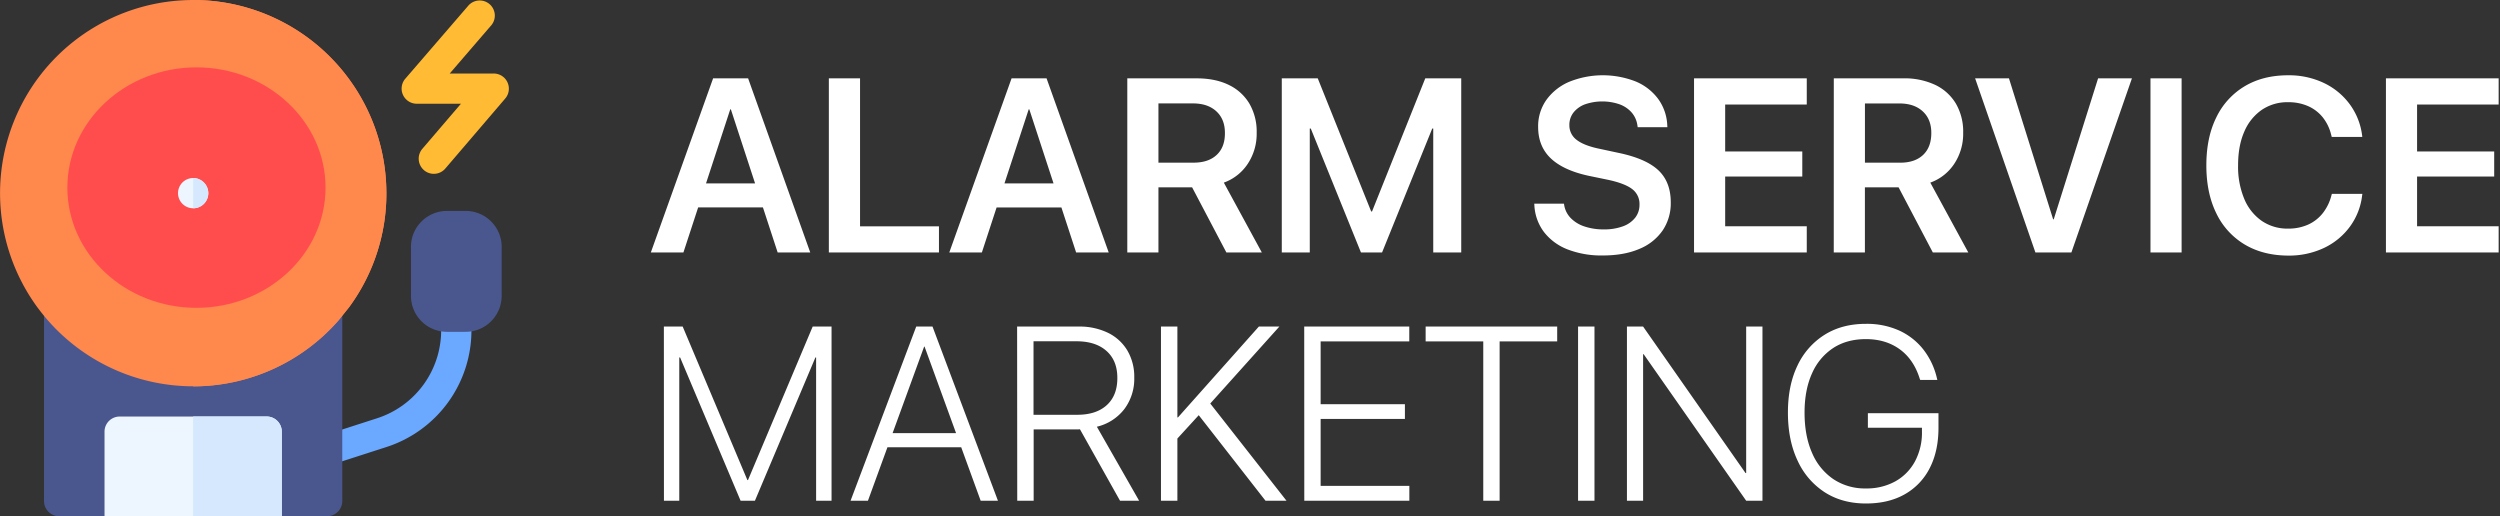 <svg xmlns="http://www.w3.org/2000/svg" width="1404" height="290" fill="none" xmlns:v="https://vecta.io/nano"><rect width="100%" height="100%" fill="#333333" stroke="none"/><path d="M183.73 261.36a8.49 8.49 0 0 1-8.412-7.175c-.315-2.003.099-4.053 1.165-5.778a8.49 8.49 0 0 1 4.647-3.627l30.54-9.85c10.496-3.36 19.65-9.972 26.138-18.88a51.92 51.92 0 0 0 9.952-30.67v-7.52c0-2.254.895-4.416 2.49-6.01a8.5 8.5 0 0 1 12.02 0 8.5 8.5 0 0 1 2.49 6.01v7.52a68.85 68.85 0 0 1-13.197 40.672A68.84 68.84 0 0 1 216.9 251.09l-30.54 9.85a8.51 8.51 0 0 1-2.63.42z" fill="#6aa9ff"/><path d="M281.73 138.66v27.49a20.23 20.23 0 0 1-20.21 20.21H251a20.23 20.23 0 0 1-20.21-20.21v-27.49a20.22 20.22 0 0 1 20.21-20.2h10.54c5.358.003 10.495 2.131 14.284 5.919a20.22 20.22 0 0 1 5.926 14.281h-.02z" fill="#4a578e"/><path d="M238.12 95.57c-.85-.726-1.549-1.613-2.056-2.609a8.51 8.51 0 0 1-.899-3.198c-.086-1.115.048-2.236.396-3.298s.901-2.046 1.629-2.895l21.67-25.31H234c-1.618-.01-3.199-.481-4.558-1.358s-2.44-2.124-3.115-3.594-.917-3.102-.697-4.705.893-3.109 1.94-4.343l35.63-41.3a8.49 8.49 0 0 1 11.725-.646A8.49 8.49 0 0 1 276.08 14l-23.52 27.29h24.76a8.51 8.51 0 0 1 7.677 4.949 8.51 8.51 0 0 1 .704 4.704c-.217 1.603-.887 3.111-1.931 4.347L250.1 94.64c-.726.85-1.613 1.549-2.609 2.056s-2.083.812-3.198.899a8.5 8.5 0 0 1-3.298-.395c-1.063-.347-2.046-.901-2.895-1.629h.02z" fill="#fb3"/><path d="M192.22 174.29V281.4c0 2.252-.894 4.411-2.487 6.003s-3.751 2.487-6.003 2.487h-25.48L108.47 279 58.7 289.89H33.22a8.47 8.47 0 0 1-6.006-2.484c-.789-.788-1.414-1.725-1.84-2.755s-.645-2.136-.644-3.251V174.29a8.49 8.49 0 0 1 1.51-4.834c.983-1.42 2.377-2.506 3.994-3.114s3.381-.707 5.056-.286 3.182 1.344 4.319 2.644c8.586 9.819 19.173 17.689 31.051 23.081a91.48 91.48 0 0 0 37.814 8.181c13.044 0 25.937-2.789 37.814-8.181A91.48 91.48 0 0 0 177.34 168.7c1.137-1.3 2.644-2.222 4.319-2.644a8.5 8.5 0 0 1 5.057.286c1.617.608 3.01 1.694 3.994 3.114s1.51 3.107 1.51 4.834z" fill="#4a578e"/><path d="M217 108.48a107.68 107.68 0 0 1-21 64.11l-5.85 7.29c-10.181 11.641-22.734 20.971-36.816 27.363a108.46 108.46 0 0 1-89.668 0A108.47 108.47 0 0 1 26.85 179.88c-2.06-2.35-4-4.81-5.86-7.3a108.48 108.48 0 0 1-19.567-46.768A108.48 108.48 0 0 1 5.243 75.26 108.48 108.48 0 0 1 74.785 5.38a108.48 108.48 0 0 1 50.534-4.065 108.48 108.48 0 0 1 79.818 57.864 108.47 108.47 0 0 1 11.853 49.291l.01.01z" fill="#ff884d"/><path d="M158.25 242.43v47.46H58.7v-47.46a8.5 8.5 0 0 1 8.49-8.5h82.57a8.5 8.5 0 0 1 8.49 8.5z" fill="#edf5ff"/><path d="M158.25 242.43v47.46h-49.78v-56h41.29a8.5 8.5 0 0 1 8.49 8.5v.04z" fill="#d5e8fe"/><path d="M217 108.48a107.68 107.68 0 0 1-21 64.11l-5.85 7.29a108.52 108.52 0 0 1-36.824 27.396A108.51 108.51 0 0 1 108.47 217V0A108.6 108.6 0 0 1 217 108.48z" fill="#ff884d"/><path d="M182.82 105.36c0 37.23-32.52 67.52-72.5 67.52s-72.49-30.29-72.49-67.52 32.52-67.53 72.49-67.53 72.5 30.29 72.5 67.53z" fill="#ff4d4d"/><path d="M108.47 116.97a8.49 8.49 0 1 0 0-16.98 8.49 8.49 0 1 0 0 16.98z" fill="#edf5ff"/><path d="M117 108.48c0 2.252-.894 4.411-2.487 6.003s-3.751 2.487-6.003 2.487V100a8.49 8.49 0 0 1 8.49 8.48z" fill="#d5e8fe"/><path d="M400.48 44h14.71v17.4h-5.08l-26.3 80.38h-18.3L400.48 44zm-12.6 59h44.8l4.67 13.49H383.2l4.68-13.49zm22.57-41.6V44h9.69l34.9 97.8h-18.3l-26.29-80.4zM465.48 44H483v83.09h44.32v14.71h-61.84V44zm102.62 0h14.7v17.4h-5.08l-26.3 80.38h-18.3L568.1 44zm-12.61 59h44.8l4.71 13.5h-54.19l4.68-13.5zm22.57-41.6V44h9.69l34.91 97.8h-18.3l-26.3-80.4zM633.09 44h39c6.96 0 12.96 1.23 18 3.69a27 27 0 0 1 11.59 10.54 31.22 31.22 0 0 1 4.07 16.27v.13a30.49 30.49 0 0 1-5 17.35 27 27 0 0 1-13.45 10.58l21.35 39.24h-19.91l-19.25-36.6h-18.91v36.6h-17.49V44zm37.21 47.35c5.56 0 9.893-1.457 13-4.37s4.643-6.99 4.61-12.23v-.14c0-5.1-1.603-9.13-4.81-12.09s-7.573-4.44-13.1-4.44h-19.42v33.27h19.72zM719.85 44h20.2l30 74.76h.48L800.43 44h20.2v97.8h-15.72V72.17h-8.07l17.83-25.48-38.5 95.09h-11.86l-38.5-95.09 17.83 25.48h-8.07v69.61h-15.72V44zm160.56 96.09c-5.214-1.972-9.794-5.325-13.25-9.7a27.12 27.12 0 0 1-5.45-15l-.07-1h16.67l.14.81c.455 2.735 1.732 5.268 3.66 7.26 2.15 2.162 4.787 3.777 7.69 4.71a33.19 33.19 0 0 0 10.88 1.66c3.63.078 7.244-.498 10.67-1.7a15.35 15.35 0 0 0 6.95-4.84 11.65 11.65 0 0 0 2.44-7.36v-.06a10.41 10.41 0 0 0-.99-4.841c-.713-1.511-1.78-2.827-3.11-3.839-2.74-2.12-7.27-3.86-13.59-5.22l-10.51-2.17c-9.58-2.027-16.76-5.293-21.54-9.8s-7.173-10.417-7.18-17.73v-.06c-.091-5.441 1.556-10.769 4.7-15.21a30.53 30.53 0 0 1 12.84-10.1 50.5 50.5 0 0 1 37.35-.1 30.09 30.09 0 0 1 12.57 9.83 27 27 0 0 1 5.05 14.64l.07 1.15h-16.68l-.13-.88a14 14 0 0 0-3.19-7.29 16.57 16.57 0 0 0-6.78-4.64 29.87 29.87 0 0 0-19.55 0 14.75 14.75 0 0 0-6.44 4.64c-1.51 1.987-2.31 4.424-2.27 6.92v.07a10.1 10.1 0 0 0 4.17 8.37c2.78 2.14 7.113 3.807 13 5L909 85.86c10.213 2.127 17.647 5.37 22.3 9.73s6.987 10.36 7 18v.06a27.32 27.32 0 0 1-4.57 15.79 29.31 29.31 0 0 1-13.15 10.38c-5.72 2.44-12.553 3.657-20.5 3.65-6.712.14-13.389-1.007-19.67-3.38zM951.37 44h63.31v14.69h-45.82v26.36h43.31v14.1h-43.31v27.92h45.82v14.71h-63.31V44zm78.49 0h39a40.44 40.44 0 0 1 18 3.69 27.02 27.02 0 0 1 11.59 10.54 31.3 31.3 0 0 1 4.07 16.27v.13c.12 6.156-1.62 12.204-5 17.35a26.98 26.98 0 0 1-13.46 10.58l21.35 39.24h-19.92l-19.25-36.6h-18.91v36.6h-17.49l.02-97.8zm37.21 47.37c5.56 0 9.87-1.457 12.94-4.37s4.6-6.99 4.61-12.23v-.14c0-5.1-1.6-9.13-4.81-12.09s-7.57-4.44-13.08-4.44h-19.38v33.25l19.72.02zM1109.23 44h19l24.81 79.16h.34L1178.29 44h19l-34 97.8h-20.2L1109.23 44zm98.48 0h17.48v97.8h-17.48V44zm52.9 93.31c-6.92-4.143-12.46-10.238-15.93-17.52-3.73-7.573-5.6-16.553-5.59-26.94v-.07c0-10.393 1.87-19.363 5.62-26.91 3.48-7.254 9.02-13.323 15.93-17.45 6.87-4.093 14.98-6.14 24.33-6.14a45.55 45.55 0 0 1 20.17 4.34c5.76 2.741 10.75 6.864 14.53 12a37.31 37.31 0 0 1 6.92 17.62l.07.68h-17.15l-.34-1.29c-.84-3.53-2.44-6.835-4.68-9.69-2.19-2.725-5-4.889-8.2-6.31A27.22 27.22 0 0 0 1285 57.4a25.47 25.47 0 0 0-14.84 4.34c-4.36 3.073-7.76 7.326-9.79 12.26-2.31 5.26-3.46 11.53-3.46 18.81v.07a46.92 46.92 0 0 0 3.46 18.8 28.16 28.16 0 0 0 9.79 12.34 25.48 25.48 0 0 0 14.81 4.37 27.01 27.01 0 0 0 11.15-2.2c3.24-1.439 6.09-3.638 8.3-6.41a26.67 26.67 0 0 0 4.95-10.23l.21-.68h17.14l-.13.75c-.71 6.369-3.07 12.442-6.85 17.62a38.36 38.36 0 0 1-14.57 12c-6.32 2.946-13.23 4.416-20.2 4.3-9.35-.047-17.47-2.123-24.36-6.23zM1339.94 44h63.3v14.69h-45.81v26.36h43.31v14.1h-43.31v27.92h45.81v14.71h-63.3V44zM372.83 183.4h10.57l36.33 86.21h.34l36.33-86.21H467v97.8h-8.67v-80.45H454l10.37-15.25-40.4 95.7h-8.06l-40.4-95.7 10.37 15.25h-4.4v80.45h-8.61l-.04-97.8zm141.72 0h6.85v11.25H519l-31.56 86.55h-9.76l36.87-97.8zm-17.76 59.85h44.6l3.05 7.92h-50.7l3.05-7.92zm22.44-48.6V183.4h4.47l36.74 97.8h-9.7l-31.51-86.55zm51.98-11.25h34.5a36.47 36.47 0 0 1 16.57 3.52 25.85 25.85 0 0 1 10.85 9.93A29 29 0 0 1 637 212v.14a28.23 28.23 0 0 1-5.59 17.62 27.44 27.44 0 0 1-15.41 9.89l23.73 41.55H629l-22.5-40.12c-.332.044-.666.064-1 .06h-25v40.06h-9.22l-.07-97.8zM605 232.94c7.087 0 12.61-1.807 16.57-5.42s5.937-8.673 5.93-15.18v-.14c0-6.46-2.033-11.497-6.1-15.11s-9.67-5.42-16.81-5.42h-24.16v41.27H605zm47-49.54h9.22v97.8H652v-97.8zm8.27 51h1.29l45.41-51h11.52l-39.44 43.92h-.48l-18.3 20V234.4zm12.34-2l6.5-6.51 43.38 55.31H710.7l-38.09-48.8zm59.84-49h59v8.33h-49.78V227H789v8.27h-47.33v37.61h49.82v8.34h-59l-.04-97.82zM833 191.73h-32.36v-8.33h73.88v8.33h-32.33v89.47H833v-89.47zm53.24-8.33h9.22v97.8h-9.22v-97.8zm27.45 0h9.08l65.54 93.73-11.93-11.45h4.27V183.4h9.15v97.8h-9.15l-65.54-93.67 12 11.39h-4.34v82.28h-9.08v-97.8zm111.09 93.06c-6.68-4.341-11.97-10.504-15.25-17.76-3.62-7.64-5.43-16.64-5.43-27v-.06c0-10.167 1.8-18.967 5.39-26.4a40.76 40.76 0 0 1 15.22-17.24c6.55-4.093 14.27-6.137 23.18-6.13a44.08 44.08 0 0 1 18.77 3.79 36.61 36.61 0 0 1 13.49 10.61c3.66 4.722 6.25 10.181 7.59 16l.27 1.09h-9.62l-.27-.68c-2.26-7.233-6.01-12.747-11.25-16.54s-11.57-5.69-19-5.69c-7.1 0-13.21 1.667-18.34 5-5.26 3.487-9.39 8.432-11.89 14.23-2.8 6.167-4.2 13.523-4.2 22.07v.06c0 8.667 1.41 16.19 4.23 22.57a33.67 33.67 0 0 0 12 14.74c5.41 3.537 11.77 5.347 18.23 5.19 5.77.127 11.47-1.252 16.54-4 4.66-2.603 8.47-6.482 11-11.18 2.7-5.137 4.06-10.877 3.93-16.68v-2.25H1049v-8.14h39.65v8.14c0 8.76-1.64 16.317-4.91 22.67-3.11 6.178-7.98 11.294-14 14.7-6.08 3.46-13.34 5.19-21.79 5.19-8.9 0-16.62-2.1-23.17-6.3z" fill="#fff"/></svg>